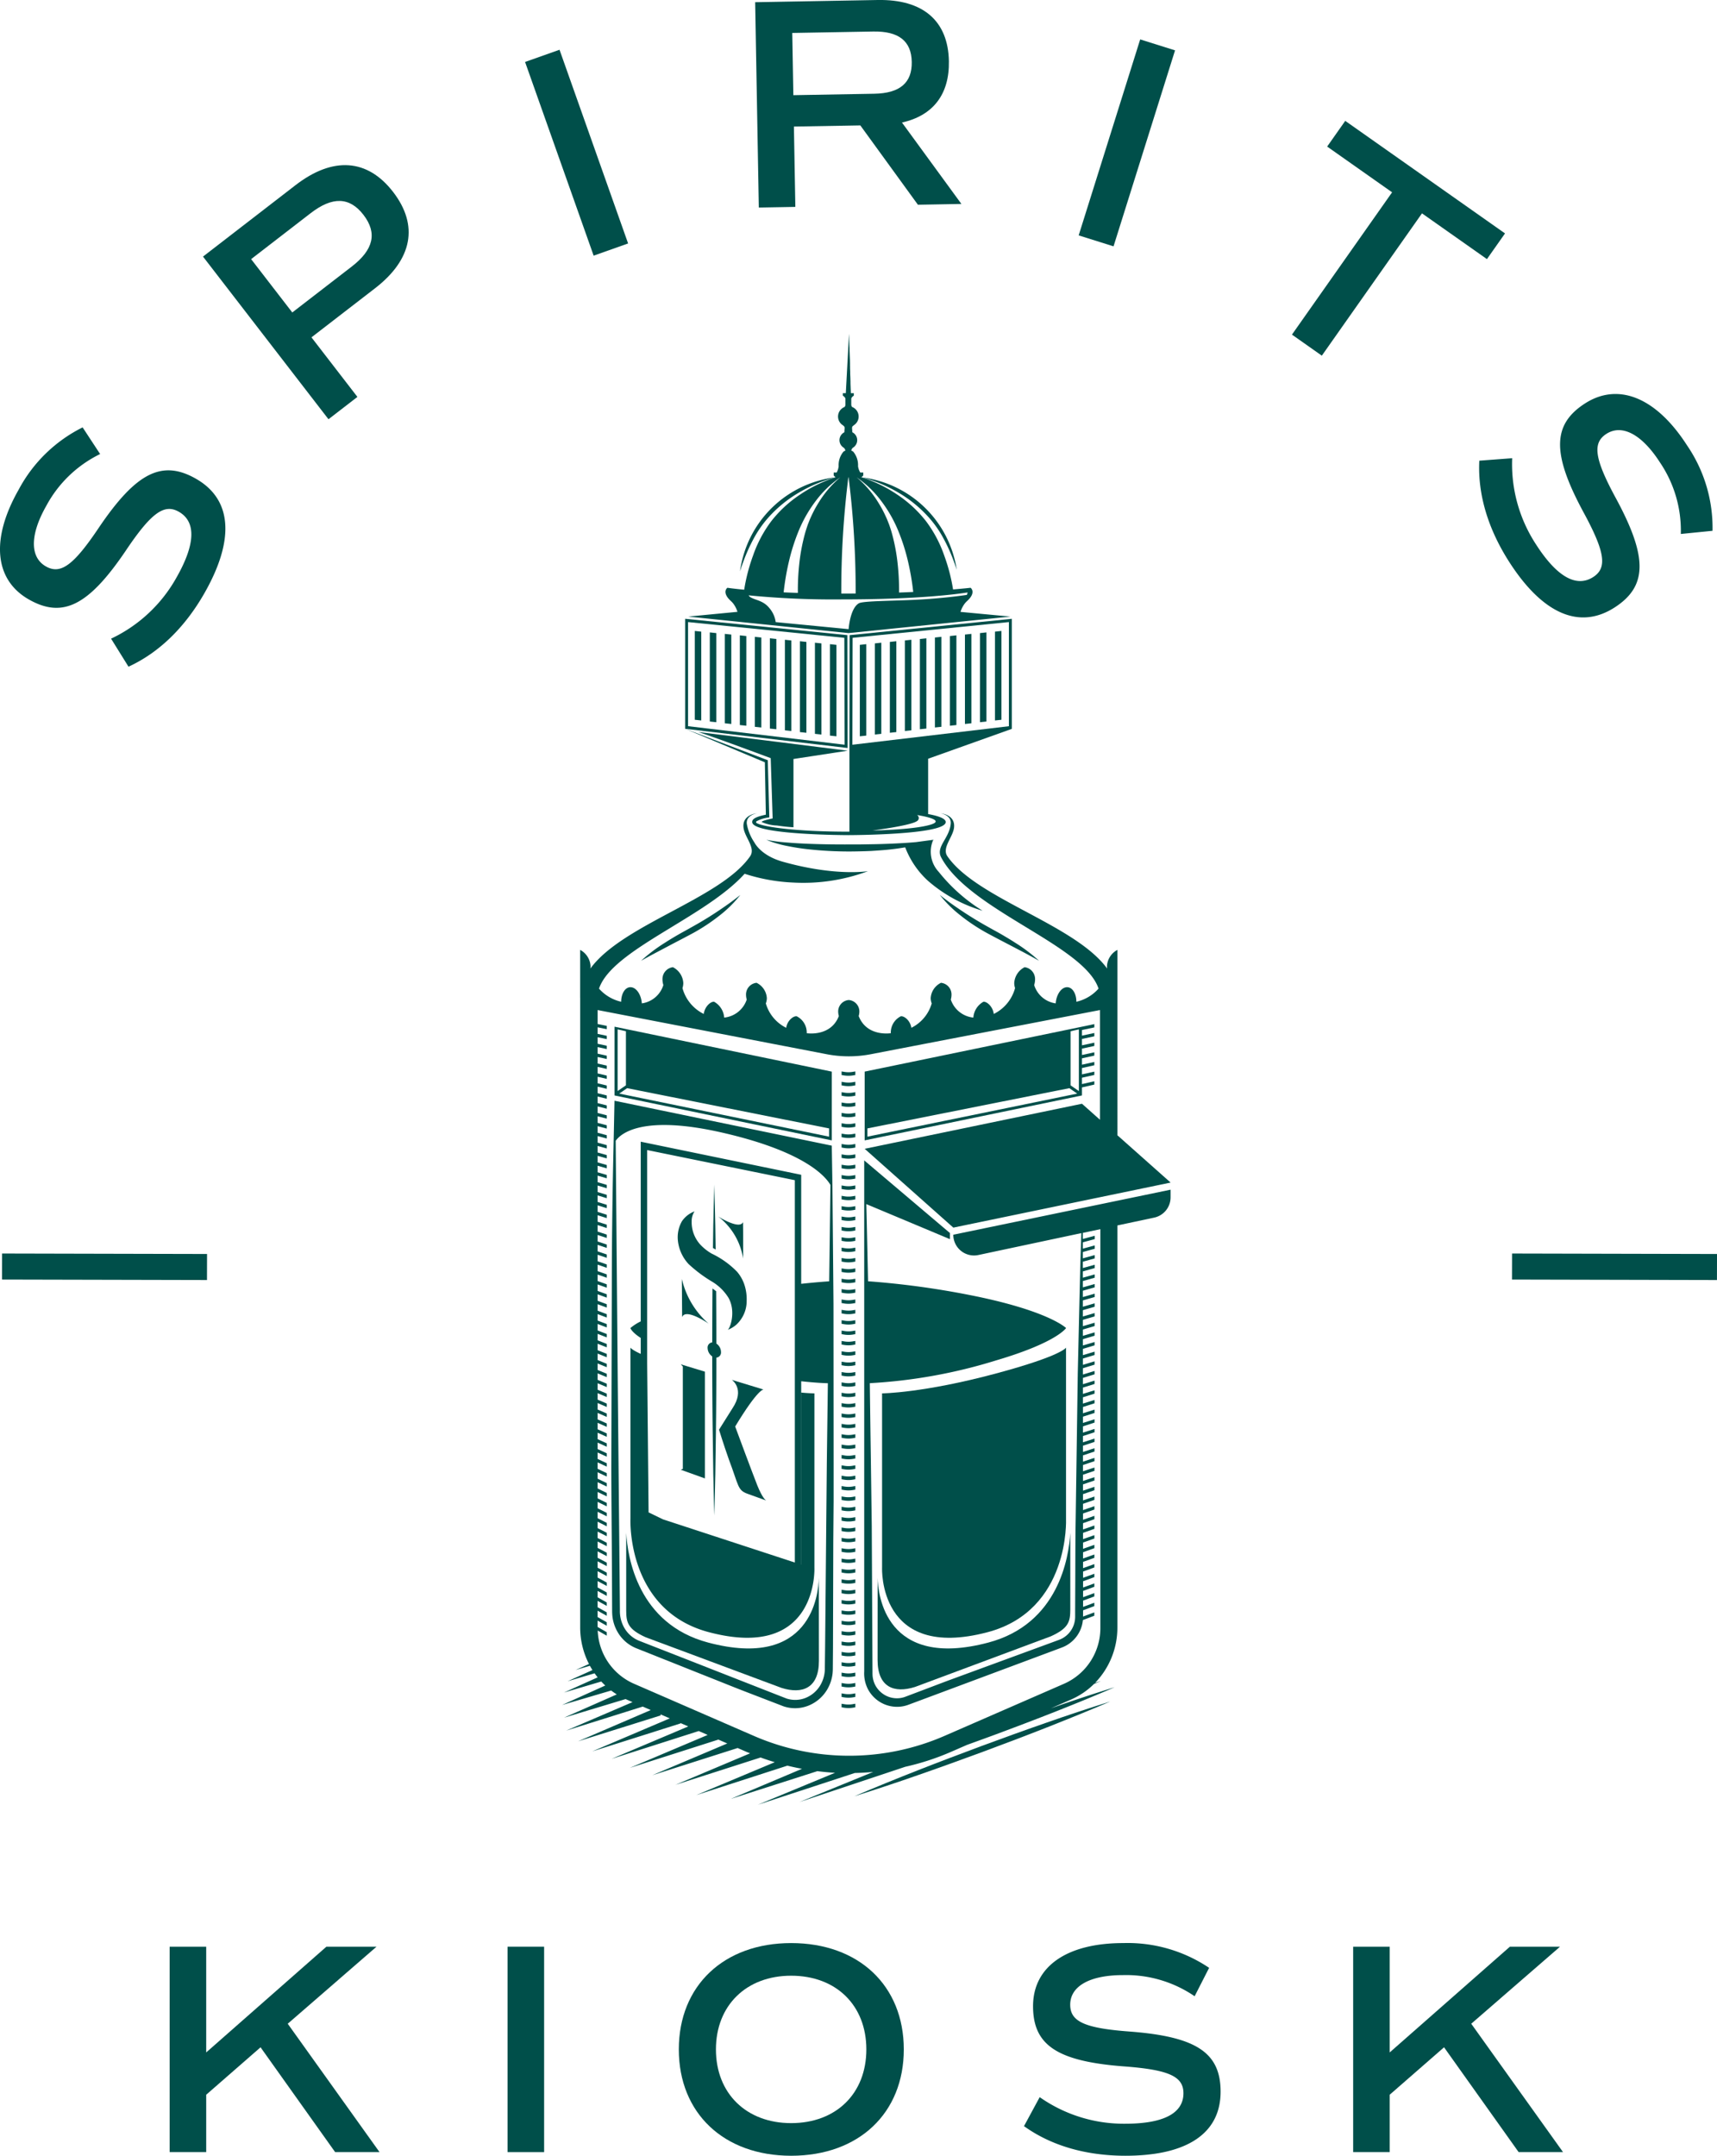 <svg xmlns="http://www.w3.org/2000/svg" width="296.788" height="372.486" viewBox="0 0 296.788 372.486">
  <g>
    <polygon points="45.038 353.746 35.643 361.942 35.643 371.859 29.326 371.859 29.326 336.364 35.643 336.364 35.643 354.634 56.418 336.364 65.082 336.364 49.736 349.675 65.604 371.859 57.931 371.859 45.038 353.746" fill="#004f4a"/>
    <rect x="87.737" y="336.365" width="6.316" height="35.495" fill="#004f4a"/>
    <path d="M149.75,354.112c0-7.621-5.219-12.736-13-12.736-7.725,0-13,5.115-13,12.736s5.273,12.736,13,12.736c7.778,0,13-5.115,13-12.736m-32.415,0c0-11.014,7.777-18.375,19.418-18.375,11.693,0,19.471,7.361,19.471,18.375s-7.778,18.374-19.471,18.374c-11.641,0-19.418-7.361-19.418-18.374" fill="#004f4a"/>
    <path d="M177,367.37l2.714-5.011a25.308,25.308,0,0,0,14.772,4.594c6.578,0,10.075-1.775,10.075-5.272,0-2.924-2.558-4.072-10.44-4.646-11.379-.888-15.556-3.655-15.556-10.388,0-6.838,5.8-10.91,15.608-10.91A25.239,25.239,0,0,1,209,340.017l-2.505,4.907a20.978,20.978,0,0,0-12.371-3.653c-5.69,0-9.135,1.879-9.135,5.115,0,2.923,2.505,4.072,10.387,4.646,11.432.888,15.608,3.653,15.608,10.388,0,7.2-5.795,11.065-16.442,11.065-6.891,0-12.894-1.774-17.539-5.115" fill="#004f4a"/>
    <polygon points="249.608 353.746 240.212 361.942 240.212 371.859 233.897 371.859 233.897 336.364 240.212 336.364 240.212 354.634 260.988 336.364 269.652 336.364 254.307 349.675 270.174 371.859 262.502 371.859 249.608 353.746" fill="#004f4a"/>
    <path d="M22.213,115.2,19.2,110.354A25.3,25.3,0,0,0,30.506,99.789c3.256-5.714,3.445-9.632.405-11.364-2.54-1.446-4.8.208-9.205,6.775-6.4,9.448-10.875,11.709-16.727,8.374C-.964,100.19-1.634,93.14,3.224,84.611A25.248,25.248,0,0,1,14.282,73.846l3.024,4.607a20.984,20.984,0,0,0-9.3,8.942C5.19,92.34,5.118,96.263,7.93,97.867c2.541,1.446,4.779-.162,9.18-6.729,6.429-9.494,10.9-11.755,16.753-8.42,6.26,3.565,6.748,10.513,1.478,19.766-3.411,5.987-7.925,10.327-13.128,12.711" fill="#004f4a"/>
    <path d="M62.82,37.115c-2.392-3.1-5.359-3.185-9.12-.283L43.408,44.774l7.113,9.216,10.291-7.942c3.761-2.9,4.432-5.792,2.008-8.933m5.125-3.955c4.465,5.787,3.335,11.67-3.113,16.646L53.838,58.29l7.941,10.29-5,3.86L35.09,44.335,51.085,31.991c6.448-4.975,12.427-4.575,16.86,1.169" fill="#004f4a"/>
    <rect x="96.465" y="8.635" width="6.316" height="35.492" transform="matrix(0.943, -0.334, 0.334, 0.943, -3.091, 34.782)" fill="#004f4a"/>
    <path d="M137.133,16.445l13.986-.248c4.435-.079,6.544-1.891,6.48-5.493s-2.235-5.337-6.671-5.257l-13.985.247Zm21.531,18.932L148.71,21.668l-11.48.2.247,13.881-6.314.113L130.532.381,151.719,0c7.827-.138,12.174,3.593,12.3,10.586.1,5.741-2.756,9.394-8.111,10.586l10.273,14.067Z" fill="#004f4a"/>
    <rect x="177.035" y="21.53" width="35.492" height="6.316" transform="translate(112.878 203.128) rotate(-72.569)" fill="#004f4a"/>
    <polygon points="257.021 44.77 245.794 36.865 228.482 61.454 223.318 57.817 240.628 33.228 229.403 25.325 232.529 20.885 260.146 40.332 257.021 44.77" fill="#004f4a"/>
    <path d="M255.7,79.6l5.683-.427a25.312,25.312,0,0,0,4.129,14.908c3.558,5.532,6.943,7.513,9.884,5.62,2.459-1.581,2.041-4.354-1.741-11.293-5.41-10.051-5.343-15.06.32-18.7,5.752-3.7,12.31-1.028,17.62,7.225a25.233,25.233,0,0,1,4.42,14.783l-5.481.547a21,21,0,0,0-3.62-12.382c-3.079-4.785-6.524-6.666-9.246-4.913-2.457,1.58-2.068,4.308,1.713,11.25,5.439,10.093,5.371,15.1-.291,18.745-6.059,3.9-12.442,1.114-18.2-7.842-3.727-5.8-5.482-11.8-5.186-17.518" fill="#004f4a"/>
    <rect x="276.819" y="201.168" width="4.5" height="35.427" transform="translate(59.543 497.443) rotate(-89.867)" fill="#004f4a"/>
    <rect x="15.819" y="201.168" width="4.5" height="35.427" transform="translate(-200.854 236.443) rotate(-89.867)" fill="#004f4a"/>
    <path d="M169.613,301.706c-3.683,1.375-7.362,2.76-11.02,4.2s-7.3,2.917-10.922,4.467q5.632-1.77,11.2-3.722c3.715-1.289,7.409-2.633,11.1-3.989,3.684-1.373,7.363-2.758,11.021-4.2s7.3-2.918,10.921-4.469q-5.632,1.768-11.2,3.721c-3.715,1.289-7.409,2.633-11.1,3.99" fill="#004f4a"/>
    <path d="M147.847,185.129l-.455.076a4.453,4.453,0,0,1-1.466,0l-.455-.076v.617l.412.069a4.736,4.736,0,0,0,1.552,0l.412-.069Z" fill="#004f4a"/>
    <path d="M147.847,186.92l-.455.076a4.453,4.453,0,0,1-1.466,0l-.455-.076v.617l.412.07a4.736,4.736,0,0,0,1.552,0l.412-.07Z" fill="#004f4a"/>
    <path d="M147.847,188.711l-.455.076a4.507,4.507,0,0,1-1.466,0l-.455-.076v.617l.412.07a4.811,4.811,0,0,0,1.552,0l.412-.07Z" fill="#004f4a"/>
    <path d="M147.847,190.5l-.455.076a4.453,4.453,0,0,1-1.466,0l-.455-.076v.617l.412.069a4.736,4.736,0,0,0,1.552,0l.412-.069Z" fill="#004f4a"/>
    <path d="M147.847,192.294l-.455.075a4.453,4.453,0,0,1-1.466,0l-.455-.075v.617l.412.069a4.736,4.736,0,0,0,1.552,0l.412-.069Z" fill="#004f4a"/>
    <path d="M147.847,194.084l-.455.076a4.4,4.4,0,0,1-1.466,0l-.455-.076v.618l.412.069a4.811,4.811,0,0,0,1.552,0l.412-.069Z" fill="#004f4a"/>
    <path d="M147.847,195.876l-.455.075a4.426,4.426,0,0,1-1.466,0l-.455-.075v.617l.412.069a4.736,4.736,0,0,0,1.552,0l.412-.069Z" fill="#004f4a"/>
    <path d="M147.847,197.667l-.455.075a4.4,4.4,0,0,1-1.466,0l-.455-.075v.617l.412.069a4.736,4.736,0,0,0,1.552,0l.412-.069Z" fill="#004f4a"/>
    <path d="M147.847,199.458l-.455.076a4.507,4.507,0,0,1-1.466,0l-.455-.076v.617l.412.07a4.811,4.811,0,0,0,1.552,0l.412-.07Z" fill="#004f4a"/>
    <path d="M147.847,201.249l-.455.076a4.4,4.4,0,0,1-1.466,0l-.455-.076v.617l.412.069a4.665,4.665,0,0,0,1.552,0l.412-.069Z" fill="#004f4a"/>
    <path d="M147.847,203.04l-.455.076a4.507,4.507,0,0,1-1.466,0l-.455-.076v.617l.412.069a4.736,4.736,0,0,0,1.552,0l.412-.069Z" fill="#004f4a"/>
    <path d="M147.847,204.83l-.455.077a4.453,4.453,0,0,1-1.466,0l-.455-.077v.619l.412.068a4.665,4.665,0,0,0,1.552,0l.412-.068Z" fill="#004f4a"/>
    <path d="M147.847,206.622l-.455.076a4.48,4.48,0,0,1-1.466,0l-.455-.076v.618l.412.069a4.811,4.811,0,0,0,1.552,0l.412-.069Z" fill="#004f4a"/>
    <path d="M147.847,208.413l-.455.075a4.4,4.4,0,0,1-1.466,0l-.455-.075v.617l.412.069a4.736,4.736,0,0,0,1.552,0l.412-.069Z" fill="#004f4a"/>
    <path d="M147.847,210.2l-.455.075a4.4,4.4,0,0,1-1.466,0l-.455-.075v.617l.412.069a4.736,4.736,0,0,0,1.552,0l.412-.069Z" fill="#004f4a"/>
    <path d="M147.847,212l-.455.076a4.4,4.4,0,0,1-1.466,0l-.455-.076v.617l.412.069a4.736,4.736,0,0,0,1.552,0l.412-.069Z" fill="#004f4a"/>
    <path d="M147.847,213.786l-.455.076a4.4,4.4,0,0,1-1.466,0l-.455-.076v.617l.412.069a4.665,4.665,0,0,0,1.552,0l.412-.069Z" fill="#004f4a"/>
    <path d="M147.847,215.577l-.455.076a4.4,4.4,0,0,1-1.466,0l-.455-.076v.617l.412.07a4.736,4.736,0,0,0,1.552,0l.412-.07Z" fill="#004f4a"/>
    <path d="M147.847,217.368l-.455.076a4.4,4.4,0,0,1-1.466,0l-.455-.076v.618l.412.069a4.736,4.736,0,0,0,1.552,0l.412-.069Z" fill="#004f4a"/>
    <path d="M147.847,219.159l-.455.076a4.453,4.453,0,0,1-1.466,0l-.455-.076v.617l.412.07a4.811,4.811,0,0,0,1.552,0l.412-.07Z" fill="#004f4a"/>
    <path d="M147.847,220.951l-.455.075a4.4,4.4,0,0,1-1.466,0l-.455-.075v.617l.412.069a4.736,4.736,0,0,0,1.552,0l.412-.069Z" fill="#004f4a"/>
    <path d="M147.847,222.741l-.455.076a4.453,4.453,0,0,1-1.466,0l-.455-.076v.617l.412.07a4.811,4.811,0,0,0,1.552,0l.412-.07Z" fill="#004f4a"/>
    <path d="M147.847,224.533l-.455.076a4.4,4.4,0,0,1-1.466,0l-.455-.076v.617l.412.069a4.736,4.736,0,0,0,1.552,0l.412-.069Z" fill="#004f4a"/>
    <path d="M147.847,226.324l-.455.076a4.507,4.507,0,0,1-1.466,0l-.455-.076v.617l.412.069a4.736,4.736,0,0,0,1.552,0l.412-.069Z" fill="#004f4a"/>
    <path d="M147.847,228.114l-.455.077a4.453,4.453,0,0,1-1.466,0l-.455-.077v.619l.412.068a4.665,4.665,0,0,0,1.552,0l.412-.068Z" fill="#004f4a"/>
    <path d="M147.847,229.906l-.455.076a4.453,4.453,0,0,1-1.466,0l-.455-.076v.618l.412.069a4.736,4.736,0,0,0,1.552,0l.412-.069Z" fill="#004f4a"/>
    <path d="M147.847,231.7l-.455.076a4.453,4.453,0,0,1-1.466,0l-.455-.076v.617l.412.069a4.736,4.736,0,0,0,1.552,0l.412-.069Z" fill="#004f4a"/>
    <path d="M147.847,233.488l-.455.075a4.453,4.453,0,0,1-1.466,0l-.455-.075v.617l.412.069a4.736,4.736,0,0,0,1.552,0l.412-.069Z" fill="#004f4a"/>
    <path d="M147.847,235.279l-.455.076a4.4,4.4,0,0,1-1.466,0l-.455-.076v.617l.412.069a4.736,4.736,0,0,0,1.552,0l.412-.069Z" fill="#004f4a"/>
    <path d="M147.847,237.07l-.455.076a4.453,4.453,0,0,1-1.466,0l-.455-.076v.617l.412.069a4.736,4.736,0,0,0,1.552,0l.412-.069Z" fill="#004f4a"/>
    <path d="M147.847,238.861l-.455.075a4.4,4.4,0,0,1-1.466,0l-.455-.075v.617l.412.069a4.736,4.736,0,0,0,1.552,0l.412-.069Z" fill="#004f4a"/>
    <path d="M147.847,240.652l-.455.076a4.453,4.453,0,0,1-1.466,0l-.455-.076v.617l.412.07a4.811,4.811,0,0,0,1.552,0l.412-.07Z" fill="#004f4a"/>
    <path d="M147.847,242.443l-.455.076a4.453,4.453,0,0,1-1.466,0l-.455-.076v.617l.412.069a4.665,4.665,0,0,0,1.552,0l.412-.069Z" fill="#004f4a"/>
    <path d="M147.847,244.235l-.455.076a4.507,4.507,0,0,1-1.466,0l-.455-.076v.617l.412.069a4.736,4.736,0,0,0,1.552,0l.412-.069Z" fill="#004f4a"/>
    <path d="M147.847,246.025l-.455.076a4.4,4.4,0,0,1-1.466,0l-.455-.076v.617l.412.069a4.736,4.736,0,0,0,1.552,0l.412-.069Z" fill="#004f4a"/>
    <path d="M147.847,247.817l-.455.076a4.4,4.4,0,0,1-1.466,0l-.455-.076v.617l.412.069a4.736,4.736,0,0,0,1.552,0l.412-.069Z" fill="#004f4a"/>
    <path d="M147.847,249.607l-.455.075a4.4,4.4,0,0,1-1.466,0l-.455-.075v.617l.412.069a4.736,4.736,0,0,0,1.552,0l.412-.069Z" fill="#004f4a"/>
    <path d="M147.847,251.4l-.455.076a4.4,4.4,0,0,1-1.466,0l-.455-.076v.617l.412.069a4.736,4.736,0,0,0,1.552,0l.412-.069Z" fill="#004f4a"/>
    <path d="M147.847,253.19l-.455.076a4.453,4.453,0,0,1-1.466,0l-.455-.076v.617l.412.069a4.736,4.736,0,0,0,1.552,0l.412-.069Z" fill="#004f4a"/>
    <path d="M147.847,254.981l-.455.076a4.453,4.453,0,0,1-1.466,0l-.455-.076v.617l.412.069a4.665,4.665,0,0,0,1.552,0l.412-.069Z" fill="#004f4a"/>
    <path d="M147.847,256.771l-.455.077a4.507,4.507,0,0,1-1.466,0l-.455-.077v.618l.412.069a4.737,4.737,0,0,0,1.552,0l.412-.069Z" fill="#004f4a"/>
    <path d="M147.847,258.562l-.455.077a4.453,4.453,0,0,1-1.466,0l-.455-.077v.619l.412.068a4.665,4.665,0,0,0,1.552,0l.412-.068Z" fill="#004f4a"/>
    <path d="M147.847,260.354l-.455.076a4.453,4.453,0,0,1-1.466,0l-.455-.076v.617l.412.07a4.811,4.811,0,0,0,1.552,0l.412-.07Z" fill="#004f4a"/>
    <path d="M147.847,262.145l-.455.075a4.4,4.4,0,0,1-1.466,0l-.455-.075v.617l.412.069a4.737,4.737,0,0,0,1.552,0l.412-.069Z" fill="#004f4a"/>
    <path d="M147.847,263.936l-.455.076a4.453,4.453,0,0,1-1.466,0l-.455-.076v.617l.412.07a4.811,4.811,0,0,0,1.552,0l.412-.07Z" fill="#004f4a"/>
    <path d="M147.847,265.727l-.455.076a4.453,4.453,0,0,1-1.466,0l-.455-.076v.617l.412.069a4.737,4.737,0,0,0,1.552,0l.412-.069Z" fill="#004f4a"/>
    <path d="M147.847,267.518l-.455.077a4.564,4.564,0,0,1-1.466,0l-.455-.077v.617l.412.07a4.811,4.811,0,0,0,1.552,0l.412-.07Z" fill="#004f4a"/>
    <path d="M147.847,269.309l-.455.076a4.4,4.4,0,0,1-1.466,0l-.455-.076v.618l.412.069a4.736,4.736,0,0,0,1.552,0l.412-.069Z" fill="#004f4a"/>
    <path d="M147.847,271.1l-.455.076a4.507,4.507,0,0,1-1.466,0l-.455-.076v.617l.412.069a4.736,4.736,0,0,0,1.552,0l.412-.069Z" fill="#004f4a"/>
    <path d="M147.847,272.891l-.455.076a4.453,4.453,0,0,1-1.466,0l-.455-.076v.617l.412.07a4.811,4.811,0,0,0,1.552,0l.412-.07Z" fill="#004f4a"/>
    <path d="M147.847,274.683l-.455.075a4.453,4.453,0,0,1-1.466,0l-.455-.075v.617l.412.069a4.737,4.737,0,0,0,1.552,0l.412-.069Z" fill="#004f4a"/>
    <path d="M147.847,276.474l-.455.075a4.4,4.4,0,0,1-1.466,0l-.455-.075v.617l.412.069a4.737,4.737,0,0,0,1.552,0l.412-.069Z" fill="#004f4a"/>
    <path d="M147.847,278.265l-.455.076a4.507,4.507,0,0,1-1.466,0l-.455-.076v.617l.412.069a4.737,4.737,0,0,0,1.552,0l.412-.069Z" fill="#004f4a"/>
    <path d="M147.847,280.055l-.455.076a4.4,4.4,0,0,1-1.466,0l-.455-.076v.618l.412.068a4.736,4.736,0,0,0,1.552,0l.412-.068Z" fill="#004f4a"/>
    <path d="M147.847,281.846l-.455.077a4.507,4.507,0,0,1-1.466,0l-.455-.077v.618l.412.069a4.737,4.737,0,0,0,1.552,0l.412-.069Z" fill="#004f4a"/>
    <path d="M147.847,283.638l-.455.076a4.453,4.453,0,0,1-1.466,0l-.455-.076v.617l.412.069a4.665,4.665,0,0,0,1.552,0l.412-.069Z" fill="#004f4a"/>
    <path d="M147.847,285.429l-.455.076a4.507,4.507,0,0,1-1.466,0l-.455-.076v.617l.412.07a4.811,4.811,0,0,0,1.552,0l.412-.07Z" fill="#004f4a"/>
    <path d="M147.847,287.22l-.455.076a4.4,4.4,0,0,1-1.466,0l-.455-.076v.617l.412.069a4.736,4.736,0,0,0,1.552,0l.412-.069Z" fill="#004f4a"/>
    <path d="M147.847,289.011l-.455.076a4.4,4.4,0,0,1-1.466,0l-.455-.076v.617l.412.069a4.736,4.736,0,0,0,1.552,0l.412-.069Z" fill="#004f4a"/>
    <path d="M147.847,290.8l-.455.076a4.4,4.4,0,0,1-1.466,0l-.455-.076v.617l.412.069a4.736,4.736,0,0,0,1.552,0l.412-.069Z" fill="#004f4a"/>
    <path d="M147.847,292.593l-.455.076a4.4,4.4,0,0,1-1.466,0l-.455-.076v.618l.412.068a4.736,4.736,0,0,0,1.552,0l.412-.068Z" fill="#004f4a"/>
    <path d="M145.926,294.46l-.455-.076V295l.412.068a4.665,4.665,0,0,0,1.552,0l.412-.068v-.618l-.455.076a4.4,4.4,0,0,1-1.466,0" fill="#004f4a"/>
    <path d="M151.693,286.825c0,4.721,2.864,5.792,6.463,4.66l23.487-8.752c3.08-1.394,3.36-2.545,3.36-4.659V264.857c-.242,4.233-2.026,15.741-14.167,18.957-17.817,4.719-19.069-8.355-19.134-11.179Z" fill="#004f4a"/>
    <path d="M186.482,188.519l-1.435-.989v-9.34l1.435-.324ZM149.928,196.4v-1.423l34.915-6.955,1.353.939Zm-.467-11.239v11.881l37.56-7.762V187.89l2.137-.487v-.573l-2.137.485v-1.1l2.137-.481v-.574l-2.137.48v-1.1l2.137-.476v-.573l-2.137.474v-1.1l2.137-.469v-.573l-2.137.468v-1.1l2.137-.463v-.573l-2.137.463v-1.1l2.137-.458v-.573l-2.137.458v-.97l2.137-.451v-.574l-2.137.452h0Z" fill="#004f4a"/>
    <path d="M184.265,232.854s-.7,1.4-12.072,4.457c-12.631,3.4-19.724,3.446-19.724,3.446V270.85s-.759,16.2,18.253,11.167c14.28-3.783,13.543-19.593,13.543-19.593v-29.57Z" fill="#004f4a"/>
    <path d="M111.6,282.894l23.488,8.752c3.6,1.132,6.462.061,6.462-4.66l-.009-14.351c-.065,2.823-1.317,15.9-19.134,11.179-12.141-3.216-13.926-14.724-14.167-18.957v13.377c0,2.115.28,3.266,3.36,4.66" fill="#004f4a"/>
    <path d="M137.39,203.921v66.062l-22.782-7.456-2.5-1.207-.245-25.761V198.715ZM125,195.74c14.12,3.255,17.707,7.548,18.543,9l-.216,16.657c-.57.036-2.306.156-4.838.429V202.988l-27.737-5.717v31.046a8.493,8.493,0,0,0-1.783,1.152s.158.655,1.783,1.71v2.756c-1.594-.731-1.776-1.081-1.776-1.081v29.57s-.737,15.81,13.543,19.592c19.012,5.036,18.253-11.167,18.253-11.167V240.756s-.778,0-2.268-.134v29.726l-.015-.006V238.661c2.5.275,4.083.332,4.608.342l-.177,13.617-.3,32.108-.044,3.416a5.668,5.668,0,0,1-.865,3.177,5.233,5.233,0,0,1-2.526,2.08,4.827,4.827,0,0,1-3.253.073l-12.722-4.985-12.723-4.979a5.179,5.179,0,0,1-2.5-2.115,5.766,5.766,0,0,1-.835-3.191l-.061-6.834-.306-32.109-.361-42.148c.821-1.176,4.516-4.613,18.572-1.373m-18.78-5.547c-.176,9.113-.3,12.626-.4,21.739-.061,4.556-.053,9.112-.071,13.668l-.038,13.667-.039,13.668c-.01,4.556.093,13.885.108,18.441l.032,6.834a9.518,9.518,0,0,0,.039.973,6.756,6.756,0,0,0,.178,1.018,6.919,6.919,0,0,0,.8,1.908,6.569,6.569,0,0,0,3.139,2.681l12.736,5.069c2.119.837,4.228,1.7,6.355,2.515l6.408,2.467a6.262,6.262,0,0,0,4.23-.109,6.646,6.646,0,0,0,3.2-2.657,6.815,6.815,0,0,0,.829-1.913,7.154,7.154,0,0,0,.191-1.022,9.77,9.77,0,0,0,.044-.987l.028-3.417.05-18.439.055-6.834V252.63l-.02-27.335-.122-13.67-.062-6.835-.111-6.836h0l-37.56-7.762Z" fill="#004f4a"/>
    <path d="M143.313,196.4l-36.268-7.439,1.353-.939,34.915,6.955Zm-36.554-18.536,1.435.324v9.34l-1.435.989Zm37.021,7.3L106.22,177.4v11.881l37.56,7.762Z" fill="#004f4a"/>
    <path d="M123.7,215.9c-.023-1.614-.034-2.42-.057-4.034-.059-2.4-.094-4.788-.176-7.186-.082,2.365-.117,4.739-.176,7.106l-.055,3.844.081.051c.12.071.251.144.383.219" fill="#004f4a"/>
    <path d="M128.456,217.455v-4.149c-.009-.856-.013-1.284-.022-2.14-.608,1.369-4.254-.946-4.3-.979a11.45,11.45,0,0,1,4.32,7.268" fill="#004f4a"/>
    <path d="M122.509,228.728a14.59,14.59,0,0,1-4.645-7.737v.517c.017,2.431.026,3.646.043,6.077.586-1.623,4.537,1.077,4.6,1.143" fill="#004f4a"/>
    <path d="M119.1,218.481a23.644,23.644,0,0,0,4.015,2.989,8.455,8.455,0,0,1,2.822,2.8c1.324,2.4.239,5.365-.173,5.515a4.761,4.761,0,0,0,1.519-.906,5.535,5.535,0,0,0,1.78-4.1,7.974,7.974,0,0,0-.456-2.984,6.739,6.739,0,0,0-1.194-2.044,15.306,15.306,0,0,0-4.406-3.148,8.577,8.577,0,0,1-1.975-1.57,5.762,5.762,0,0,1-1.476-3.991,3.019,3.019,0,0,1,.5-1.731,4.555,4.555,0,0,0-2.192,1.721,5.577,5.577,0,0,0-.7,3.219,7.015,7.015,0,0,0,1.932,4.237" fill="#004f4a"/>
    <path d="M124.627,233.6a1.8,1.8,0,0,0-.8-1.448q-.009-4.516-.038-9.037c-.208-.172-.423-.333-.637-.484-.026,3.1-.034,6.208-.04,9.315a.892.892,0,0,0-.8.978,1.808,1.808,0,0,0,.8,1.446c0,4.365.021,8.73.081,13.094.04,2.87.06,4.305.1,7.177.06,2.4.095,4.8.176,7.208.081-2.351.116-4.722.175-7.084.04-2.846.06-4.269.1-7.117.061-4.355.078-8.711.082-13.067a.891.891,0,0,0,.8-.981" fill="#004f4a"/>
    <path d="M131.969,240.089l-5.475-1.667s2.36,1.56.1,4.938c-.924,1.481-1.386,2.215-2.31,3.671,0,0,.793,2.577,1.69,5.109,1.758,4.64,1.482,5.335,3.256,5.974l3.228,1.163c-.15-.071-.677-.459-1.548-2.6-.087-.213-1.233-3.159-3.834-10.195,3.981-6.573,4.892-6.389,4.892-6.389" fill="#004f4a"/>
    <path d="M118.029,236.118v17.688l-.358.145,4.176,1.5V237.007l-4.176-1.272.358.383" fill="#004f4a"/>
    <polygon points="171.985 124.485 173.104 124.366 173.104 109.019 171.985 109.139 171.985 124.485" fill="#004f4a"/>
    <polygon points="169.389 124.789 170.508 124.67 170.508 109.272 169.389 109.393 169.389 124.789" fill="#004f4a"/>
    <polygon points="166.793 125.093 167.912 124.974 167.912 109.526 166.793 109.646 166.793 125.093" fill="#004f4a"/>
    <polygon points="164.197 125.397 165.317 125.278 165.317 109.78 164.197 109.901 164.197 125.397" fill="#004f4a"/>
    <polygon points="161.601 125.701 162.72 125.582 162.72 110.034 161.601 110.154 161.601 125.701" fill="#004f4a"/>
    <polygon points="159.005 126.005 160.124 125.886 160.124 110.288 159.005 110.409 159.005 126.005" fill="#004f4a"/>
    <polygon points="156.409 126.309 157.528 126.191 157.528 110.542 156.409 110.663 156.409 126.309" fill="#004f4a"/>
    <polygon points="153.814 126.613 154.934 126.494 154.934 110.796 153.814 110.916 153.814 126.613" fill="#004f4a"/>
    <polygon points="151.218 126.917 152.337 126.798 152.337 111.049 151.218 111.17 151.218 126.917" fill="#004f4a"/>
    <polygon points="148.622 127.221 149.741 127.102 149.741 111.303 148.622 111.424 148.622 127.221" fill="#004f4a"/>
    <polygon points="120.096 124.366 121.215 124.485 121.215 109.139 120.096 109.019 120.096 124.366" fill="#004f4a"/>
    <polygon points="122.692 124.67 123.811 124.789 123.811 109.392 122.692 109.272 122.692 124.67" fill="#004f4a"/>
    <polygon points="125.288 124.975 126.407 125.094 126.407 109.647 125.288 109.527 125.288 124.975" fill="#004f4a"/>
    <polygon points="127.884 125.278 129.003 125.397 129.003 109.9 127.884 109.78 127.884 125.278" fill="#004f4a"/>
    <polygon points="130.48 125.583 131.599 125.702 131.599 110.155 130.48 110.035 130.48 125.583" fill="#004f4a"/>
    <polygon points="133.076 125.887 134.194 126.006 134.194 110.409 133.076 110.289 133.076 125.887" fill="#004f4a"/>
    <polygon points="135.671 126.19 136.79 126.309 136.79 110.662 135.671 110.542 135.671 126.19" fill="#004f4a"/>
    <polygon points="138.267 126.495 139.386 126.614 139.386 110.917 138.267 110.796 138.267 126.495" fill="#004f4a"/>
    <polygon points="140.863 126.799 141.982 126.918 141.982 111.17 140.863 111.05 140.863 126.799" fill="#004f4a"/>
    <polygon points="143.459 127.103 144.579 127.222 144.579 111.424 143.459 111.304 143.459 127.103" fill="#004f4a"/>
    <path d="M118.933,107.486l27.013,2.721.039,18.468-27.052-3.2Zm28.443,2.721,27.013-2.721V125.48l-27.052,3.2Zm13.42,32.3c-3.035.892-9.983.987-9.983.987s6.539-.818,7.681-1.613a.606.606,0,0,0,.023-1.051s5.315.786,2.279,1.677m-28.59-10.794.174,9.053c-2.14.439-2.361.889-2.361,1.275,0,2.232,16.474,2.258,16.642,2.258s16.806-.026,16.806-2.258c0-.61-1.242-1.056-3.037-1.381V131.1l14.464-5.161h.006V106.922l-28.034,2.824-.04,19.5h0v14.457h-.164c-9.24,0-14.846-.848-15.891-1.5a.177.177,0,0,1,.007-.3,5.874,5.874,0,0,1,2.2-.664l-.01-.367-.251-9.336,0-.179-.156-.06-14.127-5.368,28.069,3.314-.04-19.5-28.034-2.824v19.012h0Z" fill="#004f4a"/>
    <path d="M131.675,142.041a7.146,7.146,0,0,0,2.628.6c.272.04.617.087,1.026.136,1.06.13,1.825.161,1.825.161V131.145l9.371-1.435-25.869-3.237c1.923.573,10.662,3.817,12.563,4.525l.335,10.415c-.44.093-2,.434-1.879.628" fill="#004f4a"/>
    <path d="M162.29,150.678a5.1,5.1,0,0,1-1-5.511c.054-.022.11-.04.164-.063-.048.009-.1.015-.146.024l.013-.024-2.97.4-.513.044c-1.207.1-2.416.168-3.625.22s-2.418.093-3.628.107l-1.815.031-1.816.005c-2.423.012-4.844-.021-7.261-.116-1.209-.049-2.417-.116-3.624-.219a30.036,30.036,0,0,1-3.61-.468,18.1,18.1,0,0,0,3.525,1.051c1.2.243,2.416.443,3.635.574a64.747,64.747,0,0,0,7.336.393q1.836-.011,3.671-.092c1.223-.085,2.447-.152,3.664-.311.729-.081,1.454-.19,2.178-.312a15.127,15.127,0,0,0,3.921,5.77,25.329,25.329,0,0,0,9.456,5.184,29.492,29.492,0,0,1-7.555-6.683" fill="#004f4a"/>
    <path d="M169.111,216.851l17.8-3.785-.173,5.359-.152,6.3-.291,12.592-.361,25.184c-.073,4.2-.05,8.394-.079,12.591l-.013,3.148,0,.787,0,.381-.014.305a4.246,4.246,0,0,1-2.818,3.648l-1.448.533-11.82,4.337L163.83,290.4l-5.89,2.228-1.472.557a4.058,4.058,0,0,1-1.17.248,4.207,4.207,0,0,1-2.3-.52,4.3,4.3,0,0,1-1.676-1.687,4.187,4.187,0,0,1-.413-1.123,4.44,4.44,0,0,1-.086-.6l-.011-.314,0-.393-.063-12.592-.064-12.592-.172-12.592q-.09-6.011-.162-12.024a90.021,90.021,0,0,0,21.8-3.928c10.546-3.1,12.124-5.6,12.124-5.6s-3.033-3.041-16.793-5.729a145.05,145.05,0,0,0-17.437-2.352c-.1-4.445-.188-8.89-.3-13.334l14.457,6.059v-1.058L149.382,200.5l0,.191,0,50.331V288.8a5.965,5.965,0,0,0,.664,3.107,5.741,5.741,0,0,0,2.229,2.276,5.658,5.658,0,0,0,3.1.723,5.544,5.544,0,0,0,1.577-.32l1.476-.548,23.6-8.8,1.477-.553a5.648,5.648,0,0,0,3.676-4.762l1.973-.743v-.584l-1.946.72c.005-.361,0-.718.005-1.077v0l1.941-.725v-.584l-1.942.714,0-1.078,1.944-.721v-.583l-1.945.709,0-.879v-.2l1.947-.717v-.584l-1.948.706,0-1.078,1.95-.714v-.582l-1.951.7,0-1.079,1.953-.71v-.582l-1.954.7,0-1.079,1.956-.7v-.582l-1.957.694,0-1.08,1.959-.7v-.581l-1.96.689,0-1.079,1.962-.7v-.582l-1.964.686v-1.081l1.965-.692v-.581l-1.966.681,0-1.08,1.968-.688v-.582l-1.969.678v-1.081l1.971-.684v-.581l-1.973.673v-1.081l1.974-.68v-.581l-1.975.669,0-1.081,1.977-.674V256.9l-1.978.665,0-1.082,1.98-.671v-.58l-1.982.66,0-1.082,1.984-.666v-.581l-1.985.657v-1.083l1.986-.662V251.9l-1.987.654,0-1.085,1.99-.657v-.58l-1.991.649V249.8l1.992-.653v-.58l-1.994.644,0-1.084,2-.649v-.579l-2,.64v-1.085l2-.645v-.578l-2,.635v-1.084l2-.641v-.579l-2,.631,0-1.085,2-.636v-.579l-2.006.628,0-1.086,2.008-.631v-.579l-2.009.622,0-1.085,2.011-.627v-.579l-2.012.619,0-1.086,2.014-.622v-.58l-2.015.615,0-1.087,2.017-.617v-.578l-2.018.61,0-1.088,2.02-.613v-.578l-2.021.605,0-1.087,2.023-.608v-.578l-2.024.6,0-1.088,2.026-.6v-.578l-2.027.6,0-1.088,2.029-.6v-.578l-2.03.593,0-1.089,2.032-.595v-.578l-2.033.589,0-1.09,2.035-.59V225.2l-2.036.584,0-1.09,2.038-.586v-.576l-2.039.579,0-1.091,2.041-.58v-.577l-2.042.575,0-1.091,2.044-.575V220.2l-2.045.57,0-1.092,2.047-.57v-.577l-2.048.567,0-1.092,2.05-.566v-.578l-2.051.562,0-1.092,2.053-.562v-.576l-2.054.558,0-1.093,2.056-.557v-.576l-2.057.552,0-1.05,3.032-.645V281.2a10.5,10.5,0,0,1-6.205,9.7l-20.765,9.052a41.291,41.291,0,0,1-32.894,0L109.5,290.891a10.476,10.476,0,0,1-6.185-9.154l1.563.889v-.606l-1.582-.9v-1.1l1.582.89V280.3l-1.582-.89v-1.1l1.582.88v-.6l-1.582-.88v-1.1l1.582.871v-.6L103.3,276v-1.105l1.582.862v-.6l-1.582-.862v-1.106l1.582.852v-.6l-1.582-.852v-1.106l1.582.842v-.6l-1.582-.842v-1.107l1.582.833V270l-1.582-.832v-1.108l1.582.824v-.6l-1.582-.824v-1.109l1.582.814v-.6l-1.582-.814v-1.11l1.582.8v-.6l-1.582-.8v-1.111l1.582.8v-.6l-1.582-.8v-1.111l1.582.785v-.6l-1.582-.786v-1.111l1.582.776v-.6l-1.582-.776v-1.113l1.582.767v-.6l-1.582-.767V256.1l1.582.757v-.595L103.3,255.5v-1.113l1.582.747v-.594l-1.582-.748V252.68l1.582.738v-.593l-1.582-.739v-1.114l1.582.728v-.593l-1.582-.728v-1.116l1.582.719v-.593l-1.582-.718v-1.116l1.582.709v-.592l-1.582-.71v-1.116l1.582.7v-.592l-1.582-.7v-1.118l1.582.691v-.591l-1.582-.69v-1.118l1.582.681v-.591l-1.582-.681V240.72l1.582.672V240.8l-1.582-.672v-1.119l1.582.662v-.588l-1.582-.663V237.3l1.582.652v-.587l-1.582-.653v-1.121l1.582.643v-.587l-1.582-.643v-1.121l1.582.634v-.587L103.3,233.3v-1.122l1.582.625v-.587l-1.582-.624v-1.122l1.582.615V230.5l-1.582-.615V228.76l1.582.606v-.586l-1.582-.6v-1.124l1.582.6v-.585l-1.582-.6v-1.124l1.582.587v-.584l-1.582-.588v-1.124l1.582.578v-.584l-1.582-.577v-1.124l1.582.567v-.584l-1.582-.567v-1.125l1.582.558v-.583l-1.582-.559v-1.125l1.582.549v-.583l-1.582-.548V216.8l1.582.539v-.582l-1.582-.539v-1.127l1.582.53v-.581l-1.582-.531v-1.126l1.582.52v-.581l-1.582-.52v-1.128l1.582.511v-.58L103.3,211.1v-1.129l1.582.5v-.58l-1.582-.5v-1.128l1.582.491v-.58l-1.582-.491V206.55l1.582.483v-.58l-1.582-.482v-1.13l1.582.473v-.579l-1.582-.472v-1.13l1.582.463v-.578l-1.582-.463v-1.131l1.582.455V201.3l-1.582-.453v-1.131l1.582.445v-.578l-1.582-.445v-1.131l1.582.435v-.576l-1.582-.435V196.3l1.582.426v-.577l-1.582-.425V194.59l1.582.417v-.576l-1.582-.417v-1.132l1.582.406v-.575l-1.582-.406v-1.133l1.582.4V191l-1.582-.4v-1.133l1.582.388v-.575l-1.582-.388v-1.133l1.582.377v-.574l-1.582-.378v-1.134l1.582.369v-.574l-1.582-.369v-1.135l1.582.36v-.573l-1.582-.36v-1.134l1.582.349v-.574l-1.582-.349v-1.135l1.582.341v-.574l-1.582-.34v-1.135l1.582.331v-.573l-1.582-.331v-1.136l1.582.322v-.573l-1.582-.321v-2.412c11.924,2.3,31.368,6.047,39.571,7.627a20.282,20.282,0,0,0,7.683,0c13.153-2.537,26.442-5.092,39.579-7.628v18.956l-3.11-2.765-37.56,7.784,15.321,13.619,37.56-7.784-9.2-8.174V172.388h0c0-.044,0-.086,0-.129,0-.115,0-.23,0-.357v-7.774a3.392,3.392,0,0,0-1.8,2.82,3.312,3.312,0,0,0,.03.406c-5.551-7.623-22.547-12.063-27.611-19.4-1-1.448.939-3.272,1.14-4.923.282-2.3-2.314-2.5-2.314-2.5s1.9.289,1.751,1.8c-.247,2.551-2.623,3.984-1.664,5.8,4.837,9.159,24.7,15.144,27.211,22.686a7.262,7.262,0,0,1-3.835,2.275c0-1.557-.813-2.678-1.807-2.5-.92.161-1.665,1.374-1.764,2.779a4.557,4.557,0,0,1-3.721-3.165,3.39,3.39,0,0,0,.154-1.013,2.062,2.062,0,0,0-1.806-2.075,3.276,3.276,0,0,0-1.794,2.727,2.812,2.812,0,0,0,.146.892c0,.013-.01.021-.014.033a7.02,7.02,0,0,1-3.672,4.428c-.167-1.329-1.249-2.2-1.8-2.1a3.413,3.413,0,0,0-1.728,2.727,4.586,4.586,0,0,1-3.883-3.076c0-.011-.01-.016-.014-.027a3.15,3.15,0,0,0,.123-.915,2.025,2.025,0,0,0-1.822-1.99,3.155,3.155,0,0,0-1.778,2.643,2.6,2.6,0,0,0,.179.913,6.8,6.8,0,0,1-3.521,4.217c-.191-1.265-1.249-2.087-1.827-1.986a3.131,3.131,0,0,0-1.724,2.919s-4.118.68-5.538-2.929c0-.01-.011-.015-.015-.025a2.916,2.916,0,0,0,.116-.879,1.988,1.988,0,0,0-1.83-1.9v.078c0-.028,0-.056,0-.078a1.988,1.988,0,0,0-1.83,1.9,2.916,2.916,0,0,0,.116.879c0,.01-.011.015-.014.025-1.421,3.609-5.539,2.929-5.539,2.929a3.131,3.131,0,0,0-1.724-2.919c-.578-.1-1.636.721-1.826,1.986a6.8,6.8,0,0,1-3.521-4.217,2.6,2.6,0,0,0,.178-.913,3.155,3.155,0,0,0-1.778-2.643,2.025,2.025,0,0,0-1.822,1.99,3.184,3.184,0,0,0,.123.915c0,.011-.01.016-.014.027a4.586,4.586,0,0,1-3.883,3.076,3.413,3.413,0,0,0-1.728-2.727c-.55-.1-1.632.771-1.8,2.1a7.02,7.02,0,0,1-3.672-4.428c0-.012-.01-.02-.014-.033a2.812,2.812,0,0,0,.146-.892,3.276,3.276,0,0,0-1.794-2.727,2.062,2.062,0,0,0-1.806,2.075,3.422,3.422,0,0,0,.154,1.013,4.557,4.557,0,0,1-3.721,3.165c-.1-1.405-.843-2.618-1.764-2.779-.994-.175-1.8.946-1.807,2.5a7.272,7.272,0,0,1-3.829-2.268c2.235-6.736,18.3-12.23,25.166-19.848a31.434,31.434,0,0,0,8.338,1.514,31.941,31.941,0,0,0,12.994-1.967s-5.591.951-14.757-1.635c-3.4-.958-4.607-2.828-4.838-3.238-.013-.024-.025-.048-.039-.073l-.006-.011h0a8.227,8.227,0,0,1-1.316-3.237c-.147-1.516,1.75-1.8,1.75-1.8s-2.595.2-2.314,2.5c.2,1.651,2.14,3.475,1.14,4.923-5.064,7.335-22.06,11.775-27.611,19.4a3.125,3.125,0,0,0,.03-.406,3.392,3.392,0,0,0-1.8-2.82V171.9c0,.127,0,.241,0,.356,0,.043,0,.086,0,.13h.006V281.2a13.843,13.843,0,0,0,1.524,6.318L99.5,288.552l2.465-.726c.138.253.286.5.439.741L98.111,290.5l4.667-1.374c.169.24.345.473.529.7l-5.818,2.618,6.442-1.9c.221.238.452.468.69.69L97.158,294.6l8.483-2.5c.313.237.636.461.972.67L97.5,296.791l10.639-3.215c.055.025.107.055.163.079l1.032.45-11.471,4.922,13.24-4.151,1.382.6-12.564,5.4,14.3-4.478-.072-.193,1.624.708-13.389,5.7,15.255-4.831-.024-.066,1.352.589-13.239,5.6L120.78,299.1l1.545.673-13.452,5.69,15.3-4.884,1.538.67-12.954,5.485,14.747-4.7,1.558.679c.2.085.395.157.592.239l-12.907,5.441,14.724-4.721c.809.3,1.626.564,2.448.812l-13.558,5.682,15.74-5.084q1.257.31,2.526.542l-12.317,5.2,14.969-4.791c1.016.125,2.035.226,3.057.281L131,311.833l16.76-5.485c1.059-.025,2.116-.08,3.171-.181l-12.731,5.2,18.273-6.089a43.875,43.875,0,0,0,7.89-2.568l2.8-1.221q2.463-.888,4.921-1.792c3.46-1.29,6.915-2.593,10.35-3.951s6.855-2.752,10.249-4.22q-5.3,1.644-10.526,3.473c-.187.064-.372.133-.559.2l3.529-1.538a13.115,13.115,0,0,0,3.985-2.7c.4-.171.8-.334,1.193-.507-.339.1-.676.216-1.016.322a13.708,13.708,0,0,0,3.853-9.571V211.741l6.357-1.352a3.583,3.583,0,0,0,2.839-3.505v-1.322l-37.56,7.783a3.583,3.583,0,0,0,4.329,3.506" fill="#004f4a"/>
    <path d="M117.167,161.532c-.744.438-1.489.877-2.213,1.35a28.007,28.007,0,0,0-4.139,3.13c1.5-.857,3.026-1.638,4.539-2.444s3.031-1.578,4.558-2.405a32.527,32.527,0,0,0,4.343-2.88,20.694,20.694,0,0,0,3.708-3.643c-1.35,1.081-2.75,2.058-4.174,3s-2.883,1.815-4.373,2.636c-.733.422-1.5.827-2.249,1.26" fill="#004f4a"/>
    <path d="M166.156,158.283a32.614,32.614,0,0,0,4.342,2.88c1.528.827,3.036,1.606,4.559,2.4s3.037,1.588,4.539,2.445a27.963,27.963,0,0,0-4.14-3.13c-.723-.474-1.468-.912-2.212-1.35s-1.516-.839-2.249-1.26q-2.237-1.231-4.373-2.636c-1.424-.938-2.824-1.915-4.175-3a20.734,20.734,0,0,0,3.709,3.643" fill="#004f4a"/>
    <path d="M155.305,85.127a21.8,21.8,0,0,1,5.362,4.414,18.913,18.913,0,0,1,2.058,2.852,29.077,29.077,0,0,1,1.565,3.135c.409.954.763,1.932,1.08,2.922a18.923,18.923,0,0,0-16.358-15.96,24.486,24.486,0,0,1,6.293,2.637" fill="#004f4a"/>
    <path d="M130.654,92.393a19.008,19.008,0,0,1,2.057-2.852,21.808,21.808,0,0,1,5.363-4.414,24.473,24.473,0,0,1,6.342-2.651,18.919,18.919,0,0,0-16.5,16.247,32.7,32.7,0,0,1,1.17-3.195,29.084,29.084,0,0,1,1.566-3.135" fill="#004f4a"/>
    <path d="M145.69,103.569c13.128,0,19.911-.937,21.56-1.2a2.375,2.375,0,0,1-.119.42c-.871.131-4.2.6-8.751.839-3.776.2-9.2.189-9.924.613-1.337.783-1.69,3.545-1.772,4.467l-.023,0-12.579-1.217A4.706,4.706,0,0,0,133,105.082c-1.016-1.269-2.245-1.34-3.145-1.813a.97.97,0,0,1-.452-.4,150.578,150.578,0,0,0,16.288.7m-9.38-6.308A34.483,34.483,0,0,1,138.1,91.61,22.944,22.944,0,0,1,141.05,86.5a18.176,18.176,0,0,1,4.2-4.027,17.865,17.865,0,0,0-3.737,4.351,19.826,19.826,0,0,0-1.343,2.514c-.206.427-.364.875-.542,1.312-.152.449-.3.9-.434,1.35a32.829,32.829,0,0,0-1.053,5.572,41.788,41.788,0,0,0-.227,4.872c-.866-.028-1.688-.059-2.458-.094a44.335,44.335,0,0,1,.853-5.09m10.332-14.789h.038a156.737,156.737,0,0,1,1.221,20.083c-.737.006-1.486.01-2.256.01l-.224,0a156.669,156.669,0,0,1,1.221-20.091m1.429,0a18.18,18.18,0,0,1,4.2,4.027,22.944,22.944,0,0,1,2.949,5.109,34.384,34.384,0,0,1,1.79,5.651,44.1,44.1,0,0,1,.844,5.022c-.777.037-1.591.071-2.449.1a42.092,42.092,0,0,0-.226-4.813A32.929,32.929,0,0,0,154.127,92c-.13-.455-.281-.9-.434-1.35-.178-.437-.335-.885-.542-1.312a19.819,19.819,0,0,0-1.342-2.514A17.9,17.9,0,0,0,148.1,82.5c-.009-.007-.016-.015-.024-.021l0,0,0,0m-1.41,26.912,27.983-2.853-8.623-.812a4.644,4.644,0,0,1,.671-1.356,3.172,3.172,0,0,1,.433-.484,5.314,5.314,0,0,0,.506-.524c.964-1.2.134-1.8.134-1.8v0s-1.075.125-3.034.286c-.133-.88-.321-1.785-.541-2.664a31.675,31.675,0,0,0-.992-3.221,21.583,21.583,0,0,0-3.145-5.916,21.206,21.206,0,0,0-4.96-4.582,24.223,24.223,0,0,0-6.1-2.976c-.06-.008-.12-.011-.18-.018h.083l.317-.316v-.511H148.7v0a2.791,2.791,0,0,1-.387-1.089,3.627,3.627,0,0,0-.826-2.511.967.967,0,0,0-.334-.174.779.779,0,0,1,.261-.5l.01-.009a1.522,1.522,0,0,0-.092-2.669.369.369,0,0,1-.015-.075c0-.487-.122-.779.073-.974.058-.058.158-.124.269-.218a1.773,1.773,0,0,0-.371-3.106.663.663,0,0,1-.144-.377V68.922c0-.292.441-.559.441-.559v-.424h-.11l-.412,0,.009-.052-.008-.175,0-.047-.031-.737,0-.058-.017-.413,0-.057-.006-.148,0-.062,0-.047v-.024l0-.133,0-.112-.009-.2,0-.113h0l-.008-.2,0-.059-.031-.726,0-.075,0-.082,0-.069,0-.088,0-.043-.018-.428-.005-.124,0-.034,0-.111,0-.045,0-.126v-.032l-.006-.126,0-.08,0-.077,0-.1,0-.062,0-.1,0-.059v-.028l-.006-.13v-.027l0-.043,0-.115h0l-.006-.131-.015-.341h0l-.006-.132-.008-.181-.006-.137v-.021l-.006-.137v-.02l-.006-.138v-.019l-.006-.139v-.019l-.006-.139-.014-.333,0-.123,0-.12,0-.058v-.013l-.007-.145v-.013l-.006-.145V59.86l-.006-.155-.009-.19,0-.126v-.008l-.006-.124-.006-.143v-.048l-.006-.152v-.005l-.007-.154v0l-.007-.154v0l0-.074,0-.083h0l-.033-.765L146.2,67.939h-.511v.424s.441.267.441.559v1.024a.628.628,0,0,1-.149.377,1.774,1.774,0,0,0-.28,3.161c.074.067.14.121.183.163.195.195.073.487.073.974a.453.453,0,0,1-.015.075,1.522,1.522,0,0,0-.091,2.669l.009.009a.779.779,0,0,1,.261.5.967.967,0,0,0-.334.174,3.627,3.627,0,0,0-.826,2.511,2.815,2.815,0,0,1-.345,1.089h-.51v.511l.316.317h.016l-.022,0a24.259,24.259,0,0,0-6.132,2.988,21.186,21.186,0,0,0-4.96,4.582,21.583,21.583,0,0,0-3.145,5.916,31.425,31.425,0,0,0-.992,3.221c-.224.895-.416,1.818-.55,2.713-1.948-.184-2.906-.335-2.906-.335s-.829.593.135,1.8a5.314,5.314,0,0,0,.506.524,3.172,3.172,0,0,1,.433.484,4.641,4.641,0,0,1,.668,1.348l-8.515.82Z" fill="#004f4a"/>
  </g>
</svg>
